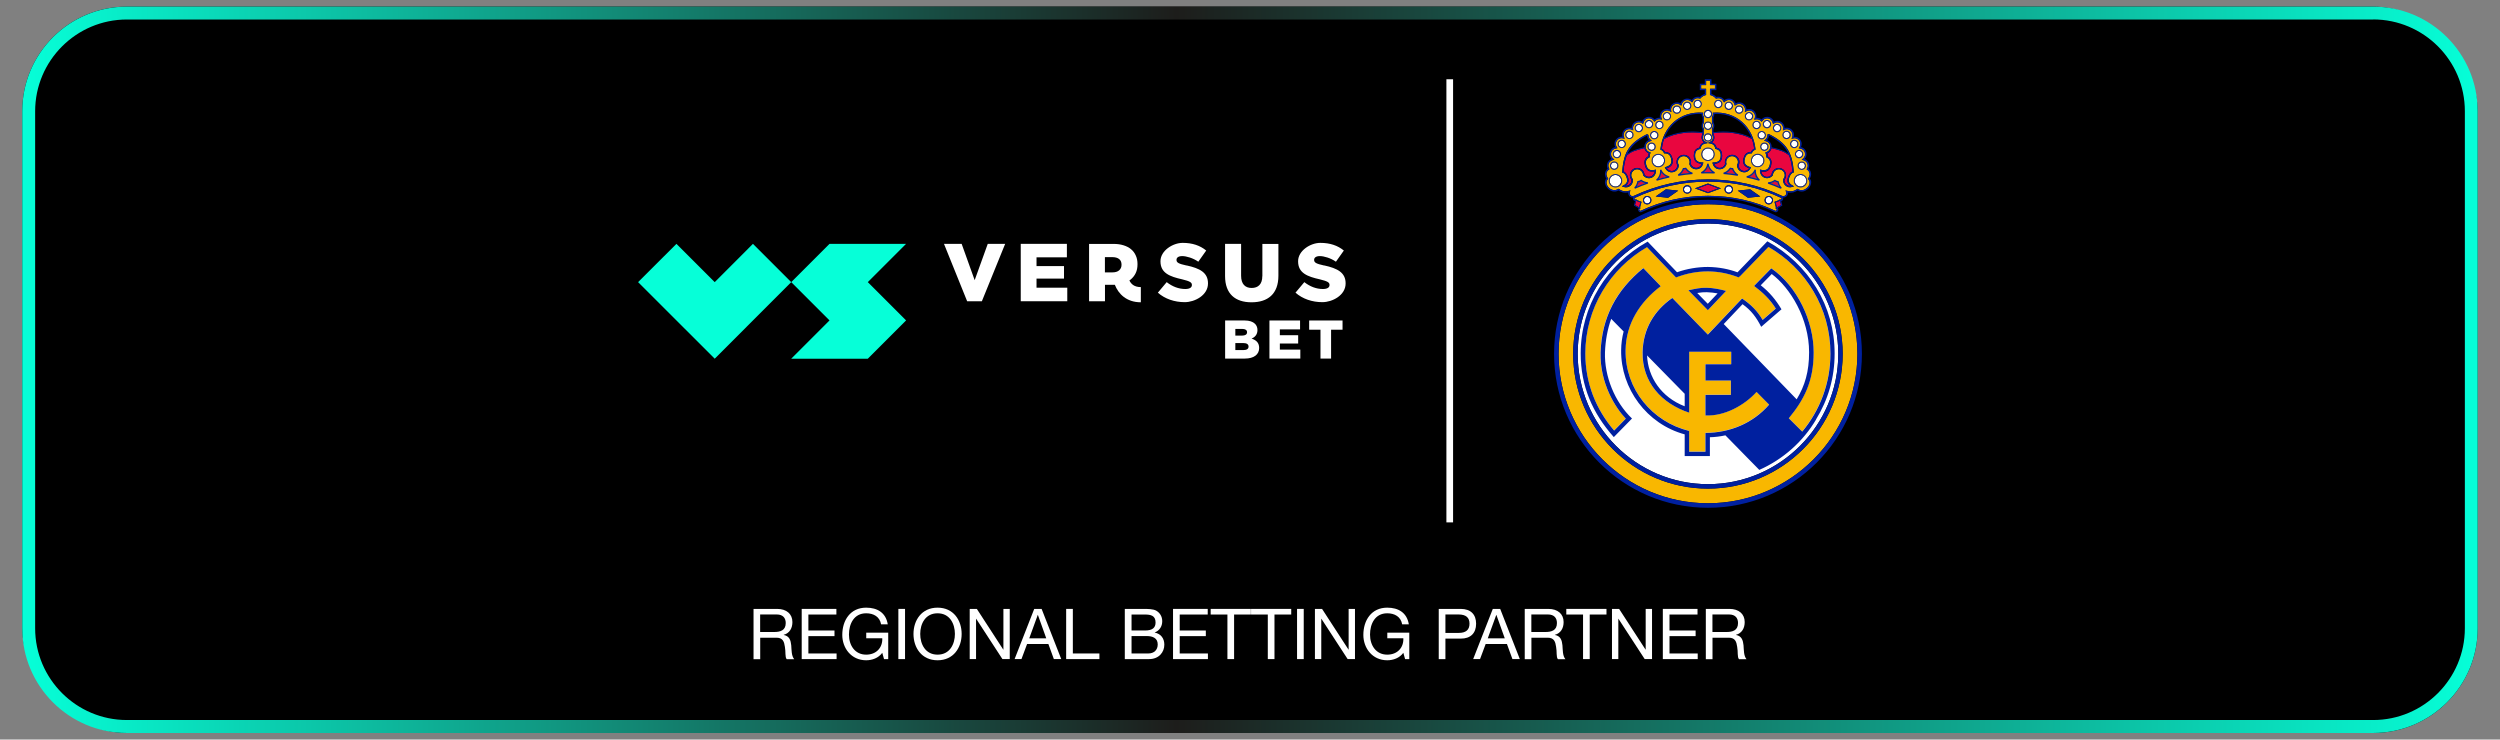 <?xml version="1.0" encoding="UTF-8"?>
<svg id="Capa_1" xmlns="http://www.w3.org/2000/svg" xmlns:xlink="http://www.w3.org/1999/xlink" viewBox="0 0 382 113">
  <rect x="0" y="0" width="382" height="113" fill="#808080" stroke="none"/>
  <defs>
    <style>
      .cls-1 {
        fill: #06ffd8;
      }

      .cls-2 {
        fill: #e9063f;
      }

      .cls-3 {
        fill: #fff;
      }

      .cls-4 {
        fill: #00209f;
      }

      .cls-5 {
        fill: url(#Degradado_sin_nombre_6);
      }

      .cls-6 {
        fill: #f9b700;
      }
    </style>
    <linearGradient id="Degradado_sin_nombre_6" data-name="Degradado sin nombre 6" x1="3.4" y1="56.5" x2="378.6" y2="56.5" gradientUnits="userSpaceOnUse">
      <stop offset="0" stop-color="#06ffd8"/>
      <stop offset=".47" stop-color="#1d1d1b"/>
      <stop offset="1" stop-color="#06ffd8"/>
    </linearGradient>
  </defs>
  <g>
    <rect x="3.4" y="1.01" width="375.19" height="110.99" rx="15.99" ry="15.99"/>
    <path class="cls-5" d="M362.61,2.97c7.73,0,14.02,6.29,14.02,14.02v79.01c0,7.73-6.29,14.02-14.02,14.02H19.39c-7.73,0-14.02-6.29-14.02-14.02V17c0-7.73,6.29-14.02,14.02-14.02h343.21M362.61,1.01H19.39C10.56,1.01,3.4,8.17,3.4,17v79.01c0,8.83,7.16,15.99,15.99,15.99h343.21c8.83,0,15.99-7.16,15.99-15.99V17c0-8.83-7.16-15.99-15.99-15.99h0Z"/>
  </g>
  <g>
    <g>
      <path class="cls-3" d="M115.14,93.04h3.61c1.44,0,2.33.78,2.33,2.01,0,.92-.41,1.69-1.33,1.95v.02c.89.17,1.07.83,1.15,1.58.06.75.02,1.59.45,2.12h-1.14c-.29-.31-.13-1.14-.28-1.89-.11-.75-.29-1.39-1.28-1.39h-2.49v3.28h-1.02v-7.67ZM118.29,96.57c.96,0,1.77-.25,1.77-1.37,0-.75-.41-1.31-1.37-1.31h-2.54v2.68h2.13Z"/>
      <path class="cls-3" d="M122.5,93.04h5.3v.86h-4.28v2.44h3.99v.86h-3.99v2.65h4.31v.86h-5.33v-7.67Z"/>
      <path class="cls-3" d="M134.81,99.75c-.59.81-1.56,1.14-2.46,1.14-2.29,0-3.65-1.87-3.65-3.87,0-2.24,1.23-4.17,3.65-4.17,1.68,0,3.01.75,3.3,2.55h-1.02c-.2-1.16-1.14-1.69-2.28-1.69-1.86,0-2.63,1.61-2.63,3.26s.92,3.06,2.63,3.06c1.58,0,2.53-1.11,2.46-2.5h-2.45v-.86h3.36v4.04h-.64l-.27-.96Z"/>
      <path class="cls-3" d="M137.27,93.04h1.02v7.67h-1.02v-7.67Z"/>
      <path class="cls-3" d="M143.26,92.85c2.44,0,3.68,1.93,3.68,4.02s-1.24,4.02-3.68,4.02-3.68-1.93-3.68-4.02,1.24-4.02,3.68-4.02ZM143.26,100.03c1.87,0,2.65-1.61,2.65-3.16s-.78-3.16-2.65-3.16-2.65,1.61-2.65,3.16.78,3.16,2.65,3.16Z"/>
      <path class="cls-3" d="M148.17,93.04h1.09l4.04,6.22h.02v-6.22h.97v7.67h-1.12l-4.01-6.16h-.02v6.16h-.97v-7.67Z"/>
      <path class="cls-3" d="M158.03,93.04h1.13l3,7.67h-1.13l-.84-2.31h-3.25l-.86,2.31h-1.05l3-7.67ZM157.27,97.54h2.6l-1.28-3.58h-.02l-1.3,3.58Z"/>
      <path class="cls-3" d="M162.91,93.04h1.02v6.81h4.06v.86h-5.08v-7.67Z"/>
      <path class="cls-3" d="M171.88,93.04h2.78c.68,0,1.57,0,2.03.28.51.3.9.85.9,1.6,0,.82-.43,1.43-1.14,1.72v.02c.95.19,1.46.9,1.46,1.85,0,1.13-.81,2.2-2.33,2.2h-3.71v-7.67ZM172.9,96.34h2.04c1.16,0,1.63-.42,1.63-1.23,0-1.06-.75-1.21-1.63-1.21h-2.04v2.44ZM172.9,99.85h2.56c.88,0,1.44-.54,1.44-1.38,0-1-.81-1.28-1.67-1.28h-2.33v2.65Z"/>
      <path class="cls-3" d="M179.24,93.04h5.3v.86h-4.28v2.44h3.99v.86h-3.99v2.65h4.31v.86h-5.33v-7.67Z"/>
      <path class="cls-3" d="M187.55,93.9h-2.56v-.86h6.14v.86h-2.56v6.81h-1.02v-6.81Z"/>
      <path class="cls-3" d="M193.72,93.9h-2.56v-.86h6.14v.86h-2.56v6.81h-1.02v-6.81Z"/>
      <path class="cls-3" d="M198.19,93.04h1.02v7.67h-1.02v-7.67Z"/>
      <path class="cls-3" d="M200.92,93.04h1.09l4.04,6.22h.02v-6.22h.97v7.67h-1.12l-4.01-6.16h-.02v6.16h-.97v-7.67Z"/>
      <path class="cls-3" d="M214.43,99.75c-.59.81-1.56,1.14-2.46,1.14-2.29,0-3.65-1.87-3.65-3.87,0-2.24,1.23-4.17,3.65-4.17,1.68,0,3.01.75,3.3,2.55h-1.02c-.2-1.16-1.14-1.69-2.28-1.69-1.86,0-2.63,1.61-2.63,3.26s.92,3.06,2.63,3.06c1.58,0,2.53-1.11,2.46-2.5h-2.45v-.86h3.36v4.04h-.64l-.27-.96Z"/>
      <path class="cls-3" d="M219.84,93.04h3.36c1.53,0,2.35.85,2.35,2.27s-.83,2.28-2.35,2.27h-2.34v3.14h-1.02v-7.67ZM220.86,96.71h2c1.15.01,1.68-.49,1.68-1.41s-.53-1.41-1.68-1.41h-2v2.82Z"/>
      <path class="cls-3" d="M228.1,93.04h1.13l3,7.67h-1.13l-.84-2.31h-3.25l-.86,2.31h-1.05l3-7.67ZM227.33,97.54h2.6l-1.28-3.58h-.02l-1.3,3.58Z"/>
      <path class="cls-3" d="M232.98,93.04h3.61c1.44,0,2.33.78,2.33,2.01,0,.92-.41,1.69-1.33,1.95v.02c.89.17,1.07.83,1.15,1.58.06.75.02,1.59.45,2.12h-1.14c-.29-.31-.13-1.14-.28-1.89-.11-.75-.29-1.39-1.28-1.39h-2.49v3.28h-1.02v-7.67ZM236.13,96.57c.96,0,1.77-.25,1.77-1.37,0-.75-.41-1.31-1.37-1.31h-2.54v2.68h2.13Z"/>
      <path class="cls-3" d="M241.89,93.9h-2.56v-.86h6.14v.86h-2.56v6.81h-1.02v-6.81Z"/>
      <path class="cls-3" d="M246.31,93.04h1.09l4.04,6.22h.02v-6.22h.97v7.67h-1.12l-4.01-6.16h-.02v6.16h-.97v-7.67Z"/>
      <path class="cls-3" d="M254.08,93.04h5.3v.86h-4.28v2.44h3.99v.86h-3.99v2.65h4.31v.86h-5.33v-7.67Z"/>
      <path class="cls-3" d="M260.65,93.04h3.61c1.44,0,2.33.78,2.33,2.01,0,.92-.41,1.69-1.33,1.95v.02c.89.17,1.07.83,1.15,1.58.06.75.02,1.59.45,2.12h-1.14c-.29-.31-.13-1.14-.28-1.89-.11-.75-.29-1.39-1.28-1.39h-2.49v3.28h-1.02v-7.67ZM263.8,96.57c.96,0,1.77-.25,1.77-1.37,0-.75-.41-1.31-1.37-1.31h-2.54v2.68h2.13Z"/>
    </g>
    <g>
      <g>
        <g>
          <polygon class="cls-3" points="148.93 42.81 146.94 37.26 144.24 37.26 147.78 46.03 150.03 46.03 153.59 37.26 150.93 37.26 148.93 42.81"/>
          <polygon class="cls-3" points="158.38 42.57 162.58 42.57 162.58 40.66 158.38 40.66 158.38 39.32 163.02 39.32 163.02 37.26 155.97 37.26 155.97 46.03 163.08 46.03 163.08 43.96 158.38 43.96 158.38 42.57"/>
          <g>
            <path class="cls-3" d="M181.3,40.57c-1.23-.27-1.53-.45-1.53-.85v-.03c0-.32.29-.56.88-.56s1.65.29,2.45.86l1.21-1.71c-.95-.77-2.11-1.17-3.6-1.17s-3.39,1.18-3.39,2.8v.03c0,1.79,1.44,2.32,3.31,2.74,1.2.29,1.49.48,1.49.85v.03c0,.37-.35.6-1.01.6-1.01,0-1.97-.37-2.84-1.05l-1.35,1.61c1.09.96,2.56,1.45,4.11,1.45s3.55-1.07,3.55-2.85v-.03c0-1.64-1.25-2.29-3.26-2.73"/>
            <path class="cls-3" d="M192.88,42.2c0,1.23-.64,1.8-1.63,1.8s-1.61-.6-1.61-1.87v-4.87h-2.45v4.92c0,2.74,1.57,4.01,4.04,4.01s4.11-1.25,4.11-4.06v-4.86h-2.45v4.93h0Z"/>
            <path class="cls-3" d="M202.33,40.57c-1.23-.27-1.53-.45-1.53-.85v-.03c0-.32.29-.56.88-.56s1.65.29,2.45.86l1.21-1.71c-.95-.77-2.11-1.17-3.6-1.17s-3.39,1.18-3.39,2.8v.03c0,1.79,1.44,2.32,3.31,2.74,1.2.29,1.49.48,1.49.85v.03c0,.37-.35.6-1.01.6-1.01,0-1.97-.37-2.84-1.05l-1.35,1.61c1.09.96,2.56,1.45,4.11,1.45s3.55-1.07,3.55-2.85v-.03c0-1.64-1.25-2.29-3.26-2.73"/>
            <path class="cls-3" d="M168.83,41.62v-2.33h1.14c.44,0,.79.1,1.03.29.25.2.37.48.37.86v.03c0,.35-.13.63-.37.84s-.59.31-1.02.31h-1.15,0ZM172.57,42.85c.06-.04.11-.08.17-.12.34-.27.6-.6.79-.99s.28-.84.28-1.36v-.03c0-.48-.08-.91-.26-1.3-.17-.39-.41-.71-.73-.97-.32-.27-.7-.46-1.15-.6s-.95-.21-1.5-.21h-3.76v8.76h2.43v-2.51h1.2c.11,0,.21,0,.31,0,.53,1.36,1.76,2.67,3.97,2.67v-2.32c-1.02,0-1.51-.5-1.74-1.01"/>
            <path class="cls-3" d="M189.99,52.42h-1.23v1.07h1.25c.5,0,.77-.19.77-.53h0c0-.33-.25-.54-.79-.54M190.55,50.76c0-.32-.26-.5-.73-.5h-1.06v1.02h1.02c.49,0,.77-.17.77-.51h0v-.02ZM187.19,48.97h2.99c.73,0,1.25.18,1.59.51.23.24.37.55.37.95h0c0,.69-.39,1.09-.9,1.31.71.23,1.16.63,1.16,1.43h0c0,1.01-.81,1.62-2.2,1.62h-3v-5.83h0Z"/>
          </g>
          <polygon class="cls-3" points="193.97 48.97 193.97 54.79 198.69 54.79 198.69 53.42 195.56 53.42 195.56 52.49 198.36 52.49 198.36 51.22 195.56 51.22 195.56 50.33 198.65 50.33 198.65 48.97 193.97 48.97"/>
          <polygon class="cls-3" points="200.04 48.97 200.04 50.38 201.77 50.38 201.77 54.79 203.39 54.79 203.39 50.38 205.14 50.38 205.14 48.97 200.04 48.97"/>
        </g>
        <polygon class="cls-1" points="109.21 43.11 103.36 37.26 97.5 43.11 109.21 54.81 120.9 43.11 115.05 37.26 109.21 43.11"/>
        <polygon class="cls-1" points="126.75 37.26 120.9 43.11 126.75 48.96 120.9 54.81 126.75 54.81 126.75 54.81 132.6 54.81 138.45 48.96 132.6 43.11 138.45 37.26 126.75 37.26"/>
      </g>
      <g>
        <path class="cls-3" d="M221.01,12.11h1.02v67.71h-1.02V12.11Z"/>
        <g>
          <path class="cls-3" d="M270.27,31.09c-.27,0-.49-.22-.49-.5s.22-.5.49-.5.5.22.5.5-.22.5-.5.5ZM241.07,54.07c0-10.98,8.96-19.91,19.91-19.91s19.91,8.93,19.91,19.91-8.96,19.91-19.91,19.91-19.91-8.96-19.91-19.91ZM268.79,23.67c.48.12.76.61.64,1.08-.12.48-.6.76-1.08.64-.47-.12-.76-.61-.64-1.08.12-.48.61-.76,1.08-.64ZM269.6,21.93c.27,0,.49.22.49.49s-.22.49-.49.49-.5-.22-.5-.49.22-.49.5-.49ZM269.19,20.16c.27,0,.5.22.5.5s-.22.49-.5.49-.49-.22-.49-.49.22-.5.49-.5ZM275.31,24.82c.27,0,.49.22.49.5s-.22.5-.49.5-.5-.22-.5-.5.22-.5.5-.5ZM274.9,23.05c.27,0,.5.22.5.49s-.22.49-.5.49-.49-.22-.49-.49.22-.49.49-.49ZM274.16,21.5c.27,0,.5.22.5.5s-.22.49-.5.49-.49-.22-.49-.49.22-.5.49-.5ZM272.99,20.12c.27,0,.49.22.49.49s-.22.49-.49.49-.5-.22-.5-.49.22-.49.5-.49ZM271.54,19.07c.27,0,.5.22.5.5s-.22.49-.5.49-.49-.22-.49-.49.22-.5.49-.5ZM269.99,18.47c.27,0,.49.22.49.49s-.22.49-.49.49-.49-.22-.49-.49.22-.49.49-.49ZM268.41,18.6c.27,0,.49.22.49.49s-.22.49-.49.49-.5-.22-.5-.49.22-.49.5-.49ZM267.25,17.26c.27,0,.49.22.49.5s-.22.5-.49.5-.49-.22-.49-.5.22-.5.49-.5ZM265.74,16.26c.27,0,.5.22.5.49s-.22.49-.5.49-.49-.22-.49-.49.22-.49.49-.49ZM264.16,15.67c.27,0,.49.22.49.49s-.22.49-.49.49-.49-.22-.49-.49.22-.49.49-.49ZM262.55,15.39c.27,0,.49.22.49.5s-.22.49-.49.49-.49-.22-.49-.49.22-.5.49-.5ZM247.27,28.4c-.43.24-.97.08-1.21-.35-.24-.43-.08-.97.35-1.21.43-.24.97-.08,1.21.35.24.43.08.97-.35,1.2ZM253.61,25.39c-.47.12-.96-.16-1.08-.64-.12-.48.17-.96.64-1.08.47-.12.96.16,1.08.64.12.48-.16.96-.64,1.08ZM260.98,24.46c-.49,0-.89-.4-.89-.89s.4-.89.89-.89.89.4.89.89-.4.89-.89.89ZM252.36,22.91c-.27,0-.49-.22-.49-.49s.22-.49.49-.49.49.22.49.49-.22.49-.49.49ZM252.77,21.15c-.27,0-.5-.22-.5-.49s.22-.5.5-.5.49.22.49.5-.22.49-.49.49ZM246.65,25.81c-.27,0-.5-.22-.5-.5s.22-.5.5-.5.5.22.5.5-.22.5-.5.5ZM247.06,24.04c-.27,0-.5-.22-.5-.49s.22-.49.5-.49.49.22.49.49-.22.49-.49.49ZM247.8,22.49c-.27,0-.49-.22-.49-.49s.22-.5.49-.5.49.22.49.5-.22.49-.49.49ZM248.97,21.11c-.27,0-.5-.22-.5-.49s.22-.49.5-.49.49.22.49.49-.22.49-.49.49ZM250.41,20.06c-.27,0-.49-.22-.49-.49s.22-.5.49-.5.49.22.49.5-.22.49-.49.49ZM251.97,19.46c-.27,0-.5-.22-.5-.49s.22-.49.5-.49.49.22.49.49-.22.49-.49.49ZM253.55,19.59c-.27,0-.49-.22-.49-.49s.22-.49.49-.49.49.22.49.49-.22.49-.49.49ZM254.71,18.26c-.27,0-.5-.22-.5-.5s.22-.5.5-.5.49.22.49.5-.22.5-.49.5ZM256.22,17.24c-.27,0-.49-.22-.49-.49s.22-.49.49-.49.5.22.5.49-.22.49-.5.49ZM257.8,16.66c-.27,0-.5-.22-.5-.49s.22-.49.5-.49.49.22.49.49-.22.49-.49.49ZM260.98,21.5c-.27,0-.49-.22-.49-.49s.22-.49.49-.49.5.22.5.49-.22.49-.5.49ZM260.98,19.71c-.27,0-.49-.22-.49-.5s.22-.5.49-.5.5.22.5.5-.22.5-.5.5ZM260.98,17.92c-.27,0-.49-.22-.49-.5s.22-.49.49-.49.5.22.5.49-.22.5-.5.5ZM259.41,16.38c-.27,0-.5-.22-.5-.49s.22-.5.5-.5.49.22.49.5-.22.49-.49.49ZM275.55,26.84c.43.24.59.78.35,1.21-.24.43-.78.59-1.21.35-.43-.24-.59-.78-.35-1.2.24-.43.78-.59,1.21-.35ZM264.15,29.44c-.27,0-.49-.22-.49-.49s.22-.49.49-.49.5.22.5.49-.22.49-.5.49ZM251.69,31.09c-.27,0-.49-.22-.49-.5s.22-.5.49-.5.5.22.5.5-.22.5-.5.5ZM257.81,29.44c-.27,0-.5-.22-.5-.49s.22-.49.5-.49.5.22.5.49-.22.49-.5.49Z"/>
          <path class="cls-2" d="M264.65,25.88c.13.3.29.52.49.72-.45-.07-.91-.12-1.36-.17.25-.14.48-.34.65-.57.07.02.15.03.22.03ZM257.3,25.88c.08,0,.15-.01.23-.03.17.23.39.43.65.57-.46.05-.91.1-1.36.17.21-.2.38-.45.48-.71ZM254.66,27c-.4.09-.79.19-1.19.3.21-.27.35-.61.39-.96.2.29.48.52.8.65ZM250.11,28.49c.12-.19.21-.41.26-.62h.07c.12-.04.23-.09.33-.16.19.13.4.22.62.28-.43.16-.85.33-1.27.5ZM260.98,25.45c.13.33.34.62.62.84-.21,0-.41,0-.62,0s-.42,0-.62,0c.28-.21.5-.5.62-.84ZM271.2,27.71c.1.06.21.11.33.14h.07c.05.23.14.45.26.64-.42-.18-.84-.34-1.27-.5.22-.06.43-.15.62-.28ZM268.49,27.31c-.39-.11-.79-.21-1.19-.3.32-.14.6-.36.8-.65.04.35.17.68.39.96ZM270.03,23.44c.33-.14.59-.44.66-.8.53.12,1.13.28,1.62.47.46.18.82.43,1.08.65.27.68.42,1.48.5,2.44-.33.14-.53.47-.65.8-.19.51-.19,1.03.35,1.42-.52.03-.96-.4-.93-.93.1-.12.18-.27.22-.43.15-.59-.21-1.2-.8-1.35-.59-.15-1.2.21-1.35.8-.02.07-.03.13-.03.2-.5.62-1.52.3-1.56-.51.93.19,1.33-.28,1.49-.92.14-.53.08-1.06-.52-1.38,0-.17-.02-.32-.07-.45Z"/>
          <path class="cls-2" d="M254.27,21.24c1.77-.98,4.09-1.16,5.88-.89v.13c-.1.15-.15.33-.15.52,0,.31.14.58.36.76-.33.12-.59.36-.7.8-.67.16-.85.66-.85,1.21,0,.65.26,1.2,1.21,1.26-.11.36-.44.62-.84.62s-.72-.25-.83-.6c.02-.09.04-.19.04-.28,0-.61-.5-1.11-1.11-1.11s-1.11.5-1.11,1.11c0,.19.05.37.13.53-.02.37-.28.7-.66.8-.38.1-.77-.07-.96-.39.91-.29,1.02-.89.86-1.52-.14-.53-.44-.97-1.13-.96-.13-.24-.29-.41-.49-.5.06-.51.17-1.01.34-1.49ZM261.81,20.35c1.8-.27,4.11-.09,5.88.89.17.47.29.97.34,1.49-.2.1-.36.26-.49.5-.69,0-.99.43-1.13.96-.16.63-.05,1.23.86,1.52-.2.32-.58.49-.96.39-.38-.1-.64-.43-.66-.8.09-.16.13-.34.13-.53,0-.61-.5-1.11-1.11-1.11s-1.11.5-1.11,1.11c0,.1.01.19.04.29-.12.35-.45.6-.83.6s-.72-.26-.84-.62c.95-.05,1.21-.6,1.21-1.26,0-.54-.18-1.05-.85-1.21-.1-.44-.36-.69-.7-.8.22-.18.36-.45.36-.76,0-.19-.06-.37-.15-.52v-.13ZM249.65,23.1c.49-.19,1.09-.35,1.62-.47.07.36.32.66.66.8-.05.13-.07.28-.07.45-.61.32-.66.85-.52,1.38.16.63.55,1.1,1.49.92-.04.81-1.06,1.13-1.56.51,0-.07-.01-.13-.03-.2-.16-.59-.76-.95-1.36-.8-.59.15-.95.76-.8,1.35.04.17.12.31.22.43.02.33-.15.65-.45.82-.15.08-.32.12-.48.11.55-.39.55-.91.35-1.42-.13-.33-.33-.66-.65-.8.08-.96.23-1.75.5-2.43.26-.23.62-.47,1.08-.66ZM262.56,28.78l-1.58.59-1.58-.59,1.58-.59,1.58.59ZM250.65,30.93l-.14.55-.05.21-.11-.07-.52-.29.14-.53.03-.12.18.06.48.18ZM271.31,30.93l.67-.25.03.12.13.54-.52.29-.11.06-.06-.21-.14-.55Z"/>
          <path class="cls-6" d="M268.49,27.31c-.21-.27-.35-.61-.39-.96-.2.29-.48.52-.8.65.4.09.8.19,1.19.3ZM271.2,27.71c-.19.13-.4.22-.62.28.43.16.85.32,1.27.5-.12-.19-.21-.41-.26-.62h-.07c-.12-.04-.23-.09-.33-.16ZM260.98,25.45c-.12.33-.34.62-.62.84.21,0,.41,0,.62,0s.42,0,.62,0c-.28-.21-.49-.5-.62-.84ZM250.11,28.49c.42-.18.84-.34,1.27-.5-.22-.06-.43-.15-.62-.28-.1.06-.21.11-.33.14h-.07c-.05.23-.14.45-.26.64ZM254.66,27c-.32-.14-.6-.36-.8-.65-.04.35-.17.68-.39.96.39-.11.79-.21,1.19-.3ZM257.3,25.88c-.11.27-.27.51-.48.71.45-.07.9-.12,1.36-.17-.25-.14-.48-.34-.65-.57-.07.02-.15.03-.23.03ZM264.65,25.88c-.08,0-.15-.01-.22-.03-.17.23-.39.43-.65.57.46.05.91.1,1.36.17-.2-.19-.36-.42-.47-.67l-.02-.05ZM275.55,26.84c-.43-.24-.97-.08-1.21.35-.24.43-.08.97.35,1.2.43.24.97.08,1.21-.35.24-.43.08-.97-.35-1.21ZM268.79,23.67c-.48-.12-.96.16-1.08.64-.12.48.16.96.64,1.08.48.12.96-.16,1.08-.64.12-.48-.16-.96-.64-1.08ZM269.6,21.93c-.27,0-.5.22-.5.49s.22.49.5.49.49-.22.49-.49-.22-.49-.49-.49ZM269.19,20.16c-.27,0-.49.22-.49.5s.22.49.49.49.5-.22.5-.49-.22-.5-.5-.5ZM275.31,24.82c-.27,0-.5.22-.5.5s.22.5.5.5.49-.22.49-.5-.22-.5-.49-.5ZM274.9,23.05c-.27,0-.49.22-.49.49s.22.49.49.49.5-.22.5-.49-.22-.49-.5-.49ZM274.16,21.5c-.27,0-.49.22-.49.5s.22.49.49.49.5-.22.5-.49-.22-.5-.5-.5ZM272.99,20.12c-.28,0-.5.22-.5.49s.22.49.5.49.49-.22.49-.49-.22-.49-.49-.49ZM271.54,19.07c-.27,0-.49.22-.49.5s.22.49.49.49.5-.22.5-.49-.22-.5-.5-.5ZM269.99,18.47c-.27,0-.49.22-.49.49s.22.49.49.49.49-.22.49-.49-.22-.49-.49-.49ZM268.41,18.6c-.27,0-.5.22-.5.49s.22.49.5.49.49-.22.49-.49-.22-.49-.49-.49ZM267.25,17.26c-.27,0-.49.22-.49.5s.22.5.49.5.49-.22.49-.5-.22-.5-.49-.5ZM265.74,16.26c-.27,0-.49.22-.49.49s.22.49.49.49.5-.22.5-.49-.22-.49-.5-.49ZM264.16,15.67c-.27,0-.49.22-.49.49s.22.49.49.49.49-.22.49-.49-.22-.49-.49-.49ZM262.55,15.39c-.27,0-.49.22-.49.5s.22.49.49.49.49-.22.49-.49-.22-.5-.49-.5ZM247.27,28.4c.43-.24.59-.78.35-1.2-.24-.43-.78-.59-1.21-.35-.43.24-.59.78-.35,1.21.24.43.78.58,1.21.35ZM253.61,25.39c.48-.12.76-.61.64-1.08-.12-.48-.61-.76-1.08-.64-.48.12-.76.61-.64,1.08.12.48.61.76,1.08.64ZM260.98,24.46c.49,0,.89-.4.89-.89s-.4-.89-.89-.89-.89.4-.89.89.4.89.89.89ZM252.36,22.91c.27,0,.49-.22.49-.49s-.22-.49-.49-.49-.49.22-.49.49.22.49.49.49ZM252.77,21.15c.27,0,.49-.22.49-.49s-.22-.5-.49-.5-.5.22-.5.5.22.49.5.49ZM246.65,25.81c.27,0,.5-.22.5-.5s-.22-.5-.5-.5-.5.22-.5.5.22.5.5.5ZM247.06,24.04c.27,0,.49-.22.49-.49s-.22-.49-.49-.49-.5.22-.5.49.22.49.5.49ZM247.8,22.49c.27,0,.49-.22.49-.49s-.22-.5-.49-.5-.49.22-.49.5.22.49.49.49ZM248.97,21.11c.27,0,.49-.22.49-.49s-.22-.49-.49-.49-.5.22-.5.49.22.49.5.49ZM250.41,20.06c.27,0,.49-.22.49-.49s-.22-.5-.49-.5-.49.22-.49.5.22.49.49.49ZM251.97,19.46c.27,0,.49-.22.49-.49s-.22-.49-.49-.49-.5.22-.5.49.22.49.5.49ZM253.55,19.59c.27,0,.49-.22.49-.49s-.22-.49-.49-.49-.49.22-.49.49.22.49.49.49ZM254.71,18.26c.27,0,.49-.22.49-.5s-.22-.5-.49-.5-.5.22-.5.5.22.5.5.5ZM256.22,17.24c.27,0,.5-.22.5-.49s-.22-.49-.5-.49-.49.22-.49.49.22.49.49.49ZM257.8,16.66c.27,0,.49-.22.49-.49s-.22-.49-.49-.49-.5.22-.5.49.22.49.5.49ZM260.98,21.5c.27,0,.5-.22.5-.49s-.22-.49-.5-.49-.49.22-.49.49.22.49.49.49ZM260.98,19.71c.27,0,.5-.22.5-.5s-.22-.5-.5-.5-.49.22-.49.5.22.5.49.5ZM260.98,17.92c.27,0,.5-.22.5-.5s-.22-.49-.5-.49-.49.22-.49.49.22.5.49.5ZM259.41,16.38c.27,0,.49-.22.49-.49s-.22-.5-.49-.5-.5.22-.5.5.22.49.5.49ZM273.01,28.49c.41.22.73.13,1.13-.02-.66-.33-1-.63-.71-1.41.14-.35.3-.61.68-.73-.24-3.03-1.08-4.48-3.83-5.85l-.2.06s0,.07,0,.11c0,.42-.23.61-.52.85.49.1.94.33.94.92,0,.49-.33.77-.76.89.14.27.16.39.14.7.56.27.69.62.54,1.2-.21.81-.7.9-1.48.7-.11,1.27,1.28,1.75,1.97.85,0-.08,0-.15.03-.22.13-.48.62-.77,1.1-.65.48.12.77.61.65,1.1-.04.16-.12.28-.22.4-.04.45.15.87.56,1.1ZM260.21,17.42c0-.07.01-.13.02-.2-3.6-.26-6.18,2.19-6.53,5.64.32.13.44.27.58.58.62-.03.9.21,1.05.79.21.81-.18,1.13-.96,1.33.23.53.7.89,1.32.73.5-.13.81-.56.82-1.06-.09-.15-.14-.3-.14-.47,0-.5.4-.9.9-.9s.9.4.9.9c0,.1-.02.19-.05.29.14.48.54.81,1.05.81.64,0,1-.46,1.09-1.03-.8,0-1.26-.21-1.26-1.05,0-.59.21-.91.82-1.03.14-.74.52-.79,1.14-.89.62.1,1,.15,1.14.89.61.12.82.43.82,1.03,0,.84-.46,1.05-1.26,1.05.09.57.46,1.03,1.09,1.03.51,0,.91-.33,1.05-.81-.03-.09-.05-.19-.05-.29,0-.5.4-.9.9-.9s.9.4.9.9c0,.17-.05.33-.14.47.01.5.32.93.82,1.06.61.16,1.08-.2,1.32-.73-.77-.2-1.16-.52-.95-1.33.15-.58.43-.83,1.05-.79.15-.32.26-.46.59-.58-.35-3.46-2.93-5.91-6.53-5.64,0,.07.02.13.02.2,0,.18-.05.32-.15.46v.87c.1.14.15.29.15.46s-.05.32-.15.46l.02.9c.08.12.13.27.13.43,0,.52-.38.67-.77.84-.39-.17-.77-.33-.77-.84,0-.17.05-.32.15-.46v-.87c-.1-.14-.15-.29-.15-.46s.05-.32.15-.46v-.87c-.1-.14-.15-.29-.15-.46ZM248.53,27.07c.3.77-.04,1.07-.71,1.41.4.15.72.24,1.13.02.41-.22.6-.64.56-1.1-.11-.12-.18-.24-.22-.4-.12-.48.17-.97.65-1.1.48-.12.97.17,1.1.65.02.07.02.14.03.22.68.91,2.08.42,1.96-.85-.78.19-1.27.11-1.48-.7-.15-.58-.02-.93.54-1.2-.02-.31,0-.43.14-.7-.43-.13-.76-.4-.76-.89,0-.6.44-.82.93-.92-.29-.23-.52-.43-.52-.85,0-.04,0-.07-.2-.15-2.8,1.39-3.59,2.77-3.82,5.84.38.11.54.37.68.73ZM272.33,29.94c-3.44-1.62-7.29-2.53-11.35-2.53s-7.89.9-11.33,2.52c-.23.11-.48,0-.59-.23-.11-.23,0-.41.1-.61-.7.22-1.22.21-1.83-.25-1.13.77-2.43-.81-1.58-1.53-.4-.52-.41-1.09.18-1.46-.1-.18-.17-.32-.17-.54,0-.59.44-.82.93-.92-.29-.23-.52-.43-.52-.84,0-.61.47-.86.99-.91-.14-.21-.25-.37-.25-.64,0-.5.4-.89.9-.89.16,0,.3.05.45.09-.09-.2-.17-.35-.17-.57,0-.49.4-.9.89-.9.24,0,.39.09.59.19-.02-.11-.04-.23-.04-.34,0-.5.4-.9.9-.9.27,0,.43.11.64.25.1-.47.36-.86.91-.86.4,0,.63.22.83.53.21-.23.41-.39.75-.39.14,0,.27.04.4.07-.07-.18-.13-.31-.13-.51,0-.5.4-.9.9-.9.28,0,.45.12.67.26-.02-.11-.06-.25-.06-.37,0-.49.4-.9.9-.9.29,0,.45.12.67.28.11-.47.36-.86.91-.86.33,0,.52.15.74.37.18-.37.42-.65.87-.65.13,0,.24.03.36.07.28-.32.52-.46.91-.56v-.95h-.76v-.56h.76v-.68h.6v.68h.76v.56h-.76v.95c.39.1.63.24.91.56.12-.04.23-.07.36-.07.46,0,.7.28.87.65.22-.22.41-.37.74-.37.55,0,.81.39.91.86.21-.16.38-.27.67-.27.5,0,.9.4.9.9,0,.12-.03.26-.05.37.23-.14.39-.26.67-.26.5,0,.9.4.9.9,0,.19-.07.33-.14.51.13-.03.26-.07.4-.07.34,0,.54.16.75.39.2-.31.43-.53.83-.53.54,0,.81.39.91.86.21-.15.37-.25.64-.25.49,0,.9.4.9.9,0,.11-.02.23-.04.34.2-.11.35-.19.59-.19.49,0,.89.4.89.9,0,.23-.08.38-.17.57.15-.04.3-.09.45-.09.5,0,.9.4.9.89,0,.27-.1.43-.25.64.52.05.98.3.98.91,0,.41-.23.61-.52.84.49.1.93.33.93.92,0,.22-.07.36-.17.54.59.37.59.94.18,1.46.51.43.25,1.1-.19,1.44-.45.35-.9.41-1.39.08-.61.47-1.13.47-1.84.25l.1.22c.17.36-.18.77-.57.62ZM250.82,30.84l-.73-.27-.05-.12c-.06.03-.11.04-.15.04-.19.02-.18-.21-.09-.25,3.4-1.6,7.18-2.49,11.18-2.49s7.78.89,11.18,2.49c.1.05.11.27-.09.25-.04,0-.09-.02-.15-.04l-.05.12-.73.27.22.84-.07.14c.39.18.12.45-.04.38-3.12-1.47-6.59-2.28-10.27-2.28s-7.15.81-10.27,2.28c-.08.04-.17,0-.22-.1-.05-.1,0-.16.06-.21.04-.03.08-.05.12-.07l-.07-.14.22-.84ZM254.88,30.22l1.56-1.09-1.89-.2-1.56,1.09,1.9.2ZM270.27,31.23c.35,0,.64-.28.64-.64s-.29-.64-.64-.64-.64.29-.64.64.29.64.64.64ZM257.81,29.58c.35,0,.64-.29.64-.64s-.29-.64-.64-.64-.64.29-.64.64.29.64.64.64ZM251.69,31.23c.35,0,.64-.28.64-.64s-.28-.64-.64-.64-.63.29-.63.64.28.64.63.64ZM264.15,29.58c.35,0,.64-.29.64-.64s-.29-.64-.64-.64-.64.29-.64.64.28.64.64.64ZM267.08,30.22l1.9-.2-1.56-1.09-1.89.2,1.56,1.09ZM262.97,28.78l-1.99-.74-1.99.74,1.99.74,1.99-.74ZM240.38,54.07c0,11.33,9.26,20.59,20.59,20.59s20.59-9.26,20.59-20.59-9.26-20.59-20.59-20.59-20.59,9.24-20.59,20.59ZM283.81,54.07c0,12.56-10.25,22.83-22.83,22.83s-22.83-10.27-22.83-22.83,10.25-22.86,22.83-22.86,22.83,10.27,22.83,22.86ZM257.98,44.36l2.98,3.04,2.79-2.95c-.98-.26-1.91-.45-2.93-.48-.96-.04-1.92.18-2.84.39ZM265.83,42.23l4.38-4.52c5.66,3.25,9.47,9.33,9.47,16.29,0,4.54-1.61,8.68-4.31,11.93l-2.05-2.04c2.3-2.81,3.8-5.6,3.8-10.06,0-4.77-2.49-10.1-6.48-12.85l-2.63,2.69c1.35,1.01,2.41,2.03,3.32,3.46l-2.01,1.74c-.8-1.4-1.82-2.38-3.14-3.28l-5.23,5.52-5.43-5.6c-2.81,1.96-4.47,4.77-4.54,8.26-.09,4.63,2.91,7.87,7.12,9.27v-9.32h6.42v1.92h-3.94v2.49h3.89v2.19h-3.89v3.14c2.88.15,5.94-1.52,7.81-3.59l1.92,1.94c-2.46,2.85-6.01,4.3-9.73,4.32v2.87h-2.49v-3.17c-5.68-1.42-9.78-6.39-9.71-12.33.05-4.08,2.22-7.42,5.37-9.79l-2.66-2.76c-4.13,3.38-6.35,7.49-6.53,12.86-.15,4.74,2.31,8.54,3.85,10.14l-1.78,1.82c-2.77-3.24-4.4-7.22-4.4-11.78,0-6.91,3.81-12.99,9.42-16.24l4.43,4.63c1.57-.6,3.2-.93,4.89-.93,1.68.02,3.13.33,4.69.92l.16-.16Z"/>
          <path class="cls-4" d="M284.5,54.07c0,12.94-10.55,23.52-23.52,23.52s-23.52-10.58-23.52-23.52,10.55-23.54,23.52-23.54,23.52,10.58,23.52,23.54ZM283.81,54.07c0-12.59-10.25-22.86-22.83-22.86s-22.83,10.27-22.83,22.86,10.25,22.83,22.83,22.83,22.83-10.27,22.83-22.83ZM241.07,54.07c0,10.95,8.96,19.91,19.91,19.91s19.91-8.96,19.91-19.91-8.96-19.91-19.91-19.91-19.91,8.93-19.91,19.91ZM240.38,54.07c0-11.36,9.26-20.59,20.59-20.59s20.59,9.24,20.59,20.59-9.26,20.59-20.59,20.59-20.59-9.26-20.59-20.59ZM263.39,49.52l11.14,11.5c1.26-2.09,1.9-4.24,1.9-7.19,0-5.16-2.9-9.87-5.71-11.96l-1.68,1.72c1.34,1.06,2.3,2.21,3.17,3.67l-3.1,2.68c-.74-1.45-1.51-2.5-2.85-3.46l-2.89,3.05ZM277.51,64.08c-2.01,3.41-5.06,6.11-8.69,7.72l-1.81-1.84-3.37-3.44c-.77.17-1.56.27-2.37.29v2.88h-3.85v-3.32c-5.79-1.57-9.78-6.98-9.71-12.87.01-.98.14-1.93.38-2.85l-1.9-1.93c-.57,1.59-.88,3.3-.95,5.12-.11,3.64,1.49,7.6,4.13,10.11l-2.78,2.84c-3.27-3.68-5.06-7.81-5.06-12.78,0-7.26,3.98-13.59,10.23-17.09l4.49,4.68c1.48-.53,3.17-.81,4.71-.81,1.67.02,3.19.32,4.53.82l4.56-4.74c6.31,3.5,10.28,9.84,10.28,17.14,0,3.72-.99,7.07-2.85,10.09ZM257.42,60.17l-5.75-5.86c.14,3.29,2.14,6.38,5.75,7.77v-1.91ZM265.83,42.23l-.16.16c-1.56-.6-3.02-.9-4.69-.92-1.69,0-3.32.32-4.89.93l-4.43-4.63c-5.61,3.24-9.42,9.33-9.42,16.24,0,4.56,1.63,8.54,4.4,11.78l1.78-1.82c-1.54-1.6-3.99-5.4-3.85-10.14.19-5.36,2.4-9.48,6.53-12.86l2.66,2.76c-3.15,2.38-5.32,5.71-5.37,9.79-.08,5.94,4.03,10.92,9.71,12.33v3.17h2.49v-2.87c3.73-.02,7.27-1.47,9.73-4.32l-1.92-1.94c-1.87,2.07-4.93,3.74-7.81,3.59v-3.14h3.89v-2.19h-3.89v-2.49h3.94v-1.92h-6.42v9.32c-4.21-1.4-7.21-4.64-7.12-9.27.08-3.49,1.73-6.3,4.54-8.26l5.43,5.6,5.23-5.52c1.32.9,2.34,1.88,3.14,3.28l2.01-1.74c-.9-1.43-1.97-2.45-3.32-3.46l2.63-2.69c3.98,2.75,6.48,8.07,6.48,12.85,0,4.46-1.49,7.25-3.8,10.06l2.05,2.04c2.7-3.24,4.31-7.39,4.31-11.93,0-6.96-3.81-13.04-9.47-16.29l-4.38,4.52ZM257.98,44.36c.93-.21,1.88-.43,2.84-.39,1.02.03,1.95.22,2.93.48l-2.79,2.95-2.98-3.04ZM259.34,44.77l1.61,1.65,1.5-1.59c-.54-.1-1.09-.16-1.66-.18-.37-.02-.9.03-1.46.12ZM271.31,30.93l.14.55.06.21.11-.06.52-.29-.13-.54-.03-.12-.67.25ZM272.33,29.94c.4.15.75-.26.57-.62l-.1-.22c.7.22,1.22.21,1.84-.25.49.33.94.26,1.39-.08.44-.34.7-1.01.19-1.44.4-.52.41-1.09-.18-1.46.11-.18.17-.32.17-.54,0-.59-.44-.82-.93-.92.3-.23.52-.43.52-.84,0-.61-.47-.86-.98-.91.14-.21.25-.37.25-.64,0-.5-.4-.89-.9-.89-.15,0-.3.05-.45.09.09-.2.17-.35.17-.57,0-.49-.4-.9-.89-.9-.24,0-.39.09-.59.19.02-.11.04-.23.04-.34,0-.5-.4-.9-.9-.9-.27,0-.43.1-.64.25-.1-.47-.36-.86-.91-.86-.4,0-.63.22-.83.53-.21-.23-.41-.39-.75-.39-.14,0-.27.04-.4.07.07-.18.14-.31.14-.51,0-.5-.4-.9-.9-.9-.28,0-.44.12-.67.26.02-.11.05-.25.05-.37,0-.49-.4-.9-.9-.9-.29,0-.45.12-.67.27-.1-.47-.36-.86-.91-.86-.33,0-.52.15-.74.37-.18-.37-.42-.65-.87-.65-.13,0-.24.03-.36.07-.28-.32-.52-.46-.91-.56v-.95h.76v-.56h-.76v-.68h-.6v.68h-.76v.56h.76v.95c-.39.1-.63.24-.91.56-.12-.04-.23-.07-.36-.07-.46,0-.7.28-.87.65-.22-.22-.41-.37-.74-.37-.55,0-.8.39-.91.86-.21-.16-.38-.28-.67-.28-.49,0-.9.4-.9.9,0,.12.03.27.06.37-.23-.14-.39-.26-.67-.26-.49,0-.9.4-.9.9,0,.19.07.33.13.51-.13-.03-.26-.07-.4-.07-.34,0-.54.16-.75.39-.2-.31-.43-.53-.83-.53-.54,0-.81.39-.91.86-.21-.15-.37-.25-.64-.25-.49,0-.9.4-.9.9,0,.11.03.24.04.34-.2-.1-.35-.19-.59-.19-.5,0-.89.4-.89.9,0,.23.08.38.17.57-.15-.04-.3-.09-.45-.09-.49,0-.9.4-.9.89,0,.27.11.43.25.64-.52.05-.99.3-.99.91,0,.41.23.61.52.84-.49.1-.93.33-.93.92,0,.22.07.36.17.54-.59.37-.58.94-.18,1.46-.85.72.45,2.29,1.58,1.53.61.47,1.13.47,1.83.25-.1.2-.21.38-.1.61.11.23.37.33.59.23,3.44-1.62,7.27-2.52,11.33-2.52s7.91.91,11.35,2.53ZM250.65,30.93l-.48-.18-.18-.06-.03.12-.14.53.52.29.11.07.05-.21.14-.55ZM250.35,31.79l-.69-.38.17-.69c-.26-.03-.39-.34-.27-.54-.29.05-.57-.11-.7-.38-.06-.12-.08-.25-.06-.38-.52.1-1.06-.01-1.49-.32-1.21.73-2.63-1.01-1.86-1.81-.34-.52-.26-1.16.19-1.5-.06-.14-.1-.3-.1-.47,0-.47.29-.86.69-1.03-.18-.2-.28-.45-.28-.74,0-.52.36-.96.85-1.08-.07-.14-.11-.3-.11-.47,0-.61.49-1.11,1.11-1.11h.1c-.02-.08-.03-.18-.03-.27,0-.61.49-1.11,1.11-1.11.12,0,.23.02.33.05,0-.61.5-1.1,1.11-1.1.18,0,.36.04.51.12.15-.43.56-.73,1.04-.73.35,0,.65.16.86.41.19-.17.45-.27.73-.27h.08c-.02-.07-.02-.15-.02-.23,0-.61.49-1.11,1.11-1.11.14,0,.28.03.41.08.01-.6.5-1.09,1.11-1.09.19,0,.38.05.54.14.16-.42.56-.72,1.04-.72.25,0,.49.09.68.23.19-.31.54-.51.93-.51.1,0,.2.01.29.04.18-.19.4-.34.65-.43l.11-.04v-.58h-.76v-.98h.76v-.68h1.02v.68h.75v.98h-.75v.58l.11.04c.25.1.47.24.65.43.09-.03.19-.04.29-.04.39,0,.74.21.93.51.19-.15.42-.23.68-.23.48,0,.88.3,1.04.72.16-.09.34-.14.54-.14.61,0,1.1.49,1.11,1.09.13-.05.26-.08.41-.08.61,0,1.11.49,1.11,1.11,0,.08,0,.16-.03.23h.08c.28,0,.53.1.73.27.2-.25.51-.41.86-.41.48,0,.89.31,1.04.73.15-.08.32-.12.51-.12.61,0,1.1.49,1.11,1.1.11-.03.22-.05.34-.05.61,0,1.11.5,1.11,1.11,0,.1-.01.19-.04.28h.1c.61,0,1.11.49,1.11,1.1,0,.17-.04.33-.11.47.48.12.85.55.85,1.08,0,.28-.11.54-.29.74.41.16.7.56.7,1.03,0,.17-.04.33-.11.47.45.34.53.98.19,1.5.49.51.07,1.32-.34,1.64-.41.32-.96.5-1.51.17-.43.3-.97.42-1.49.32.06.44-.33.82-.76.76.12.2,0,.51-.26.54l.17.69-.69.38c.09.11.11.27.05.41-.09.19-.3.3-.5.2-3.09-1.46-6.53-2.26-10.18-2.26s-7.09.8-10.18,2.26c-.21.1-.42-.02-.5-.2-.06-.14-.04-.3.05-.41ZM250.82,30.84l-.22.84.07.14s-.08.04-.12.07c-.06.06-.11.12-.06.21.05.1.14.13.22.1,3.12-1.47,6.59-2.28,10.27-2.28s7.15.81,10.27,2.28c.16.07.43-.2.04-.38l.07-.14-.22-.84.73-.27.05-.12c.06.03.11.04.15.04.2.02.18-.21.09-.25-3.4-1.6-7.18-2.49-11.18-2.49s-7.78.89-11.18,2.49c-.1.05-.11.27.09.25.04,0,.09-.02.15-.04l.05.12.73.27ZM267.61,21.04c-.87-2.2-2.92-3.78-5.65-3.62,0,.19-.06.37-.15.53v.74c.1.15.15.33.15.53s-.06.37-.15.52v.47c1.88-.27,4.09-.07,5.8.83ZM261.81,20.48c.1.15.15.33.15.52,0,.31-.14.58-.36.76.33.12.59.36.7.8.67.16.85.66.85,1.21,0,.65-.26,1.2-1.21,1.26.11.36.44.62.84.62s.71-.25.83-.6c-.02-.09-.04-.19-.04-.29,0-.61.5-1.11,1.11-1.11s1.11.5,1.11,1.11c0,.19-.05.37-.13.53.02.37.28.7.66.8.38.1.77-.07.96-.39-.91-.29-1.02-.89-.86-1.52.14-.53.44-.97,1.13-.96.13-.24.29-.41.49-.5-.06-.51-.18-1.01-.34-1.49-1.77-.98-4.08-1.16-5.88-.89v.13ZM260.21,17.42c0,.18.06.32.15.46v.87c-.1.14-.15.29-.15.46s.05.32.15.46v.87c-.1.14-.15.29-.15.46,0,.52.38.67.77.84.39-.17.77-.33.77-.84,0-.16-.05-.31-.13-.43l-.02-.9c.1-.14.15-.29.15-.46s-.05-.32-.15-.46v-.87c.1-.14.15-.28.15-.46,0-.07-.01-.13-.02-.2,3.6-.26,6.18,2.18,6.53,5.64-.32.13-.44.27-.59.58-.62-.03-.9.22-1.05.79-.21.81.18,1.13.95,1.33-.23.53-.7.89-1.32.73-.5-.13-.81-.56-.82-1.06.09-.15.14-.3.14-.47,0-.5-.4-.9-.9-.9s-.9.4-.9.9c0,.1.02.19.05.29-.14.48-.54.81-1.05.81-.63,0-1-.46-1.09-1.03.8,0,1.26-.21,1.26-1.05,0-.59-.21-.91-.82-1.03-.14-.74-.52-.79-1.14-.89-.62.1-1,.15-1.14.89-.61.12-.82.43-.82,1.03,0,.84.46,1.05,1.26,1.05-.09.57-.46,1.03-1.09,1.03-.51,0-.91-.33-1.05-.81.03-.09.05-.19.05-.29,0-.5-.4-.9-.9-.9s-.9.4-.9.9c0,.17.05.33.14.47,0,.5-.32.93-.82,1.06-.61.16-1.08-.2-1.32-.73.77-.2,1.17-.52.96-1.33-.15-.58-.43-.83-1.05-.79-.15-.32-.26-.46-.58-.58.35-3.46,2.93-5.91,6.53-5.64,0,.06-.02.13-.02.2ZM254.27,21.24c-.17.47-.28.97-.34,1.49.19.1.36.26.49.5.69,0,.99.43,1.13.96.16.63.05,1.23-.86,1.52.2.32.58.49.96.39.38-.1.64-.43.66-.8-.08-.16-.13-.34-.13-.53,0-.61.5-1.11,1.11-1.11s1.11.5,1.11,1.11c0,.1-.01.19-.04.28.12.35.45.6.83.6s.72-.26.84-.62c-.95-.05-1.21-.6-1.21-1.26,0-.54.18-1.05.85-1.21.1-.44.36-.69.7-.8-.22-.18-.36-.45-.36-.76,0-.19.06-.37.15-.52v-.13c-1.8-.27-4.11-.09-5.88.89ZM260,17.42c-2.74-.16-4.78,1.43-5.65,3.62,1.72-.89,3.93-1.11,5.81-.83v-.47c-.1-.15-.15-.33-.15-.52s.06-.37.15-.53v-.74c-.1-.15-.15-.33-.15-.53ZM271.14,27.49l.06-.04c.12.09.22.16.38.2.06.02.13.02.19.03.07.39.21.71.48,1l-.12.17c-.65-.29-1.32-.55-2-.79l.03-.21c.35-.02.7-.15.98-.35ZM271.2,27.71c-.19.13-.4.22-.62.28.43.16.85.32,1.27.5-.12-.19-.21-.41-.26-.62h-.07c-.12-.04-.23-.09-.33-.16ZM260.87,25.01h.21c.08.58.45,1.05.95,1.3l-.05.2c-.33-.01-.67-.02-1.01-.02s-.67,0-1.01.02l-.05-.2c.51-.24.87-.72.95-1.3ZM260.98,25.45c-.12.33-.34.62-.62.84.21,0,.41,0,.62,0s.42,0,.62,0c-.28-.21-.49-.5-.62-.84ZM249.83,28.84l-.12-.17c.27-.29.41-.61.48-1,.25-.03.35-.06.57-.23.32.23.64.37,1.04.4l.03.21c-.68.24-1.35.5-2,.79ZM250.11,28.49c.42-.18.84-.34,1.27-.5-.22-.06-.43-.15-.62-.28-.1.06-.21.11-.33.14h-.07c-.05.23-.14.45-.26.64ZM255.08,26.92v.21c-.65.14-1.29.3-1.92.49l-.1-.18c.42-.36.65-.91.59-1.48l.2-.05c.22.53.69.9,1.23,1.02ZM254.66,27c-.32-.14-.6-.36-.8-.65-.04.35-.17.68-.39.96.39-.11.79-.21,1.19-.3ZM256.45,26.87l-.07-.19c.39-.25.63-.58.78-1.01h.13c.12,0,.22-.02.33-.06.26.38.57.64,1.01.78l-.02.21c-.72.06-1.44.15-2.15.27ZM257.3,25.88c-.11.27-.27.51-.48.71.45-.07.9-.12,1.36-.17-.25-.14-.48-.34-.65-.57-.07.02-.15.03-.23.03ZM263.36,26.6l-.02-.21c.44-.14.75-.41,1.01-.78.12.03.21.06.33.06h.13c.15.42.39.76.78,1.01l-.07.19c-.71-.12-1.43-.21-2.15-.27ZM264.65,25.88c-.08,0-.15-.01-.22-.03-.17.23-.39.43-.65.57.46.05.91.1,1.36.17-.2-.19-.36-.42-.47-.67l-.02-.05ZM268.9,27.44l-.1.18c-.63-.19-1.27-.35-1.92-.49v-.21c.54-.11,1.01-.49,1.23-1.02l.2.05c-.06.57.17,1.12.59,1.48ZM268.49,27.31c-.21-.27-.35-.61-.39-.96-.2.29-.48.52-.8.65.4.09.8.19,1.19.3ZM268.79,23.67c-.48-.12-.96.16-1.08.64-.12.48.16.96.64,1.08.48.12.96-.16,1.08-.64.12-.48-.16-.96-.64-1.08ZM268.83,23.53c.55.14.88.7.74,1.25-.14.55-.7.88-1.25.74-.55-.14-.88-.7-.74-1.25.14-.55.7-.88,1.25-.74ZM269.6,21.93c-.27,0-.5.22-.5.49s.22.49.5.49.49-.22.49-.49-.22-.49-.49-.49ZM269.6,21.78c.35,0,.64.28.64.64s-.29.64-.64.64-.64-.29-.64-.64.28-.64.64-.64ZM269.19,20.16c-.27,0-.49.22-.49.5s.22.49.49.49.5-.22.5-.49-.22-.5-.5-.5ZM269.19,20.02c.35,0,.64.29.64.64s-.28.64-.64.64-.64-.28-.64-.64.29-.64.64-.64ZM275.31,24.82c-.27,0-.5.22-.5.5s.22.5.5.5.49-.22.49-.5-.22-.5-.49-.5ZM275.31,24.68c.35,0,.64.28.64.64s-.29.64-.64.64-.64-.28-.64-.64.28-.64.64-.64ZM274.9,23.05c-.27,0-.49.22-.49.49s.22.49.49.49.5-.22.5-.49-.22-.49-.5-.49ZM274.9,22.91c.35,0,.64.28.64.64s-.29.64-.64.64-.63-.29-.63-.64.28-.64.63-.64ZM274.16,21.5c-.27,0-.49.22-.49.5s.22.49.49.49.5-.22.5-.49-.22-.5-.5-.5ZM274.16,21.36c.35,0,.64.29.64.64s-.28.64-.64.64-.64-.29-.64-.64.29-.64.64-.64ZM272.99,20.12c-.28,0-.5.22-.5.49s.22.49.5.49.49-.22.49-.49-.22-.49-.49-.49ZM272.99,19.98c.35,0,.64.29.64.64s-.28.64-.64.64-.64-.29-.64-.64.28-.64.64-.64ZM271.54,19.07c-.27,0-.49.22-.49.5s.22.49.49.49.5-.22.5-.49-.22-.5-.5-.5ZM271.54,18.93c.35,0,.64.28.64.64s-.28.64-.64.64-.64-.28-.64-.64.28-.64.64-.64ZM269.99,18.47c-.27,0-.49.22-.49.49s.22.49.49.49.49-.22.49-.49-.22-.49-.49-.49ZM269.99,18.33c.35,0,.64.28.64.64s-.29.64-.64.64-.64-.28-.64-.64.28-.64.64-.64ZM268.41,18.6c-.27,0-.5.22-.5.49s.22.49.5.49.49-.22.49-.49-.22-.49-.49-.49ZM268.41,18.46c.35,0,.63.28.63.64s-.29.64-.63.64-.64-.28-.64-.64.29-.64.64-.64ZM267.25,17.26c-.27,0-.49.22-.49.5s.22.5.49.5.49-.22.49-.5-.22-.5-.49-.5ZM267.25,17.12c.35,0,.64.29.64.64s-.28.64-.64.64-.64-.28-.64-.64.29-.64.64-.64ZM265.74,16.26c-.27,0-.49.22-.49.49s.22.49.49.49.5-.22.5-.49-.22-.49-.5-.49ZM265.74,16.11c.35,0,.64.29.64.64s-.29.64-.64.64-.64-.29-.64-.64.28-.64.64-.64ZM264.16,15.67c-.27,0-.49.22-.49.49s.22.49.49.49.49-.22.49-.49-.22-.49-.49-.49ZM264.16,15.53c.35,0,.64.29.64.64s-.29.64-.64.64-.64-.29-.64-.64.28-.64.64-.64ZM262.55,15.39c-.27,0-.49.22-.49.5s.22.49.49.49.49-.22.49-.49-.22-.5-.49-.5ZM262.55,15.25c.35,0,.64.28.64.64s-.28.64-.64.64-.63-.28-.63-.64.28-.64.63-.64ZM247.27,28.4c.43-.24.59-.78.35-1.2-.24-.43-.78-.59-1.21-.35-.43.24-.59.78-.35,1.21.24.43.78.58,1.21.35ZM247.34,28.52c-.5.28-1.12.09-1.4-.4-.27-.5-.09-1.12.41-1.4.5-.27,1.13-.09,1.4.41.27.5.09,1.13-.41,1.4ZM253.61,25.39c.48-.12.76-.61.64-1.08-.12-.48-.61-.76-1.08-.64-.48.12-.76.61-.64,1.08.12.48.61.76,1.08.64ZM253.65,25.53c-.55.14-1.11-.19-1.25-.74-.14-.55.19-1.11.74-1.25.55-.14,1.11.19,1.25.74.14.55-.19,1.11-.74,1.25ZM260.98,24.46c.49,0,.89-.4.89-.89s-.4-.89-.89-.89-.89.4-.89.89.4.89.89.89ZM260.98,24.6c-.57,0-1.03-.46-1.03-1.03s.46-1.03,1.03-1.03,1.03.46,1.03,1.03-.46,1.03-1.03,1.03ZM252.36,22.91c.27,0,.49-.22.49-.49s-.22-.49-.49-.49-.49.22-.49.49.22.49.49.49ZM252.36,23.06c-.35,0-.64-.29-.64-.64s.29-.64.64-.64.64.28.64.64-.29.64-.64.64ZM252.77,21.15c.27,0,.49-.22.49-.49s-.22-.5-.49-.5-.5.22-.5.5.22.49.5.49ZM252.77,21.29c-.35,0-.64-.28-.64-.64s.29-.64.64-.64.64.29.64.64-.28.64-.64.64ZM246.65,25.81c.27,0,.5-.22.5-.5s-.22-.5-.5-.5-.5.22-.5.5.22.5.5.5ZM246.65,25.95c-.35,0-.64-.28-.64-.64s.29-.64.64-.64.64.28.64.64-.28.64-.64.64ZM247.06,24.04c.27,0,.49-.22.49-.49s-.22-.49-.49-.49-.5.22-.5.49.22.49.5.49ZM247.06,24.18c-.35,0-.64-.29-.64-.64s.28-.64.64-.64.64.28.64.64-.29.64-.64.64ZM247.8,22.49c.27,0,.49-.22.49-.49s-.22-.5-.49-.5-.49.22-.49.5.22.49.49.49ZM247.8,22.63c-.35,0-.64-.29-.64-.64s.29-.64.64-.64.64.29.64.64-.28.64-.64.64ZM248.97,21.11c.27,0,.49-.22.49-.49s-.22-.49-.49-.49-.5.22-.5.49.22.49.5.49ZM248.97,21.25c-.35,0-.64-.29-.64-.64s.28-.64.64-.64.64.29.64.64-.28.64-.64.64ZM250.41,20.06c.27,0,.49-.22.49-.49s-.22-.5-.49-.5-.49.22-.49.5.22.49.49.49ZM250.41,20.21c-.35,0-.64-.28-.64-.64s.29-.64.64-.64.64.29.64.64-.28.64-.64.64ZM251.97,19.46c.27,0,.49-.22.49-.49s-.22-.49-.49-.49-.5.22-.5.49.22.49.5.49ZM251.97,19.6c-.35,0-.64-.28-.64-.64s.29-.64.64-.64.64.28.64.64-.28.64-.64.64ZM253.55,19.59c.27,0,.49-.22.49-.49s-.22-.49-.49-.49-.49.22-.49.49.22.49.49.49ZM253.55,19.73c-.35,0-.64-.28-.64-.64s.29-.64.64-.64.64.28.64.64-.28.64-.64.64ZM254.71,18.26c.27,0,.49-.22.49-.5s-.22-.5-.49-.5-.5.22-.5.5.22.5.5.5ZM254.71,18.4c-.35,0-.64-.28-.64-.64s.29-.64.64-.64.63.29.63.64-.29.64-.63.64ZM256.22,17.24c.27,0,.5-.22.5-.49s-.22-.49-.5-.49-.49.22-.49.49.22.49.49.49ZM256.22,17.39c-.35,0-.64-.29-.64-.64s.28-.64.64-.64.64.29.64.64-.29.64-.64.64ZM257.8,16.66c.27,0,.49-.22.49-.49s-.22-.49-.49-.49-.5.22-.5.49.22.49.5.49ZM257.8,16.8c-.35,0-.64-.29-.64-.64s.29-.64.64-.64.64.29.64.64-.29.64-.64.64ZM260.98,21.5c.27,0,.5-.22.5-.49s-.22-.49-.5-.49-.49.22-.49.49.22.49.49.49ZM260.98,21.64c-.35,0-.64-.28-.64-.64s.28-.64.64-.64.64.28.64.64-.29.64-.64.64ZM260.98,19.71c.27,0,.5-.22.5-.5s-.22-.5-.5-.5-.49.22-.49.5.22.5.49.5ZM260.98,19.85c-.35,0-.64-.29-.64-.64s.28-.64.64-.64.64.29.64.64-.29.64-.64.64ZM260.98,17.92c.27,0,.5-.22.5-.5s-.22-.49-.5-.49-.49.22-.49.49.22.5.49.5ZM260.98,18.06c-.35,0-.64-.28-.64-.64s.28-.64.64-.64.64.29.64.64-.29.64-.64.64ZM259.41,16.38c.27,0,.49-.22.49-.49s-.22-.5-.49-.5-.5.22-.5.5.22.49.5.49ZM259.41,16.52c-.35,0-.64-.28-.64-.64s.29-.64.64-.64.63.28.63.64-.29.64-.63.64ZM275.55,26.84c-.43-.24-.97-.08-1.21.35-.24.43-.08.97.35,1.2.43.24.97.08,1.21-.35.24-.43.08-.97-.35-1.21ZM275.61,26.72c.5.28.68.9.41,1.4-.27.5-.9.68-1.4.4-.5-.27-.68-.9-.41-1.4.27-.5.9-.68,1.4-.41ZM248.53,27.07c-.14-.35-.3-.61-.68-.73.24-3.06,1.02-4.45,3.79-5.85.24.09.23.12.23.16,0,.42.23.61.52.85-.49.1-.93.33-.93.92,0,.49.33.77.76.89-.14.27-.16.39-.14.7-.56.27-.69.62-.54,1.2.21.81.7.9,1.48.7.12,1.27-1.28,1.75-1.96.85,0-.08-.01-.15-.03-.22-.13-.48-.62-.77-1.1-.65-.48.12-.77.61-.65,1.1.04.16.12.28.22.4.04.45-.15.87-.56,1.1-.41.22-.73.13-1.13-.02.66-.33,1-.63.71-1.41ZM248.57,23.76c-.27.68-.42,1.47-.5,2.43.33.14.53.47.65.8.19.51.19,1.03-.35,1.42.16,0,.32-.02.48-.11.31-.17.47-.49.45-.82-.1-.12-.18-.27-.22-.43-.15-.59.21-1.2.8-1.35.59-.15,1.2.21,1.36.8.02.06.03.13.03.2.5.62,1.52.3,1.56-.51-.93.19-1.32-.28-1.49-.92-.14-.53-.08-1.06.52-1.38,0-.17.02-.32.07-.45-.33-.14-.59-.44-.66-.8-.53.12-1.13.28-1.62.47-.46.18-.82.43-1.08.66ZM251.67,20.72c-1.54.8-2.45,1.62-2.98,2.77.28-.21.58-.38.92-.51.5-.2,1.11-.36,1.65-.48v-.07c0-.46.28-.87.69-1.03-.16-.18-.27-.42-.28-.67ZM273.01,28.49c-.41-.22-.6-.64-.56-1.1.1-.12.18-.24.22-.4.12-.48-.17-.97-.65-1.1-.48-.12-.97.17-1.1.65-.02.07-.02.14-.03.22-.68.91-2.08.42-1.97-.85.78.19,1.27.11,1.48-.7.15-.58.02-.93-.54-1.2.02-.31,0-.43-.14-.7.43-.13.76-.4.76-.89,0-.6-.45-.82-.94-.92.3-.23.52-.43.52-.85,0-.04,0-.07,0-.11l.2-.06c2.75,1.37,3.59,2.82,3.83,5.85-.38.11-.54.37-.68.73-.29.77.04,1.07.71,1.41-.4.14-.72.24-1.13.02ZM270.68,22.64c-.07.36-.32.66-.66.8.05.13.07.28.07.45.61.32.66.85.52,1.38-.16.63-.55,1.1-1.49.92.04.81,1.06,1.13,1.56.51,0-.07.02-.13.03-.2.15-.59.76-.95,1.35-.8.6.15.95.76.8,1.35-.04.17-.12.31-.22.43-.03.53.42.96.93.93-.55-.39-.55-.91-.35-1.42.13-.33.32-.66.65-.8-.08-.96-.23-1.75-.5-2.44-.26-.23-.62-.47-1.08-.65-.49-.19-1.09-.35-1.62-.47ZM270.3,20.69c-.01.27-.12.52-.29.71.41.16.7.56.7,1.03v.07c.55.12,1.13.27,1.65.48.37.14.67.33.91.51-.52-1.13-1.43-1.96-2.97-2.79ZM267.08,30.22l-1.56-1.09,1.89-.2,1.56,1.09-1.9.2ZM264.15,29.58c-.35,0-.64-.29-.64-.64s.28-.64.64-.64.64.29.64.64-.29.64-.64.64ZM264.15,29.44c.27,0,.5-.22.5-.49s-.22-.49-.5-.49-.49.22-.49.49.22.49.49.49ZM251.69,31.09c.27,0,.5-.22.5-.5s-.22-.5-.5-.5-.49.22-.49.5.22.5.49.5ZM251.69,31.23c-.35,0-.63-.28-.63-.64s.28-.64.63-.64.64.29.64.64-.28.64-.64.64ZM257.81,29.44c.27,0,.5-.22.5-.49s-.22-.49-.5-.49-.5.22-.5.49.22.49.5.49ZM257.81,29.58c-.35,0-.64-.29-.64-.64s.29-.64.64-.64.64.29.64.64-.29.64-.64.64ZM270.27,31.09c.27,0,.5-.22.5-.5s-.22-.5-.5-.5-.49.22-.49.5.22.5.49.5ZM270.27,31.23c-.35,0-.64-.28-.64-.64s.29-.64.64-.64.64.29.64.64-.29.64-.64.64ZM254.88,30.22l-1.9-.2,1.56-1.09,1.89.2-1.56,1.09ZM262.56,28.78l-1.58-.59-1.58.59,1.58.59,1.58-.59ZM262.97,28.78l-1.99.74-1.99-.74,1.99-.74,1.99.74Z"/>
        </g>
      </g>
    </g>
  </g>
</svg>